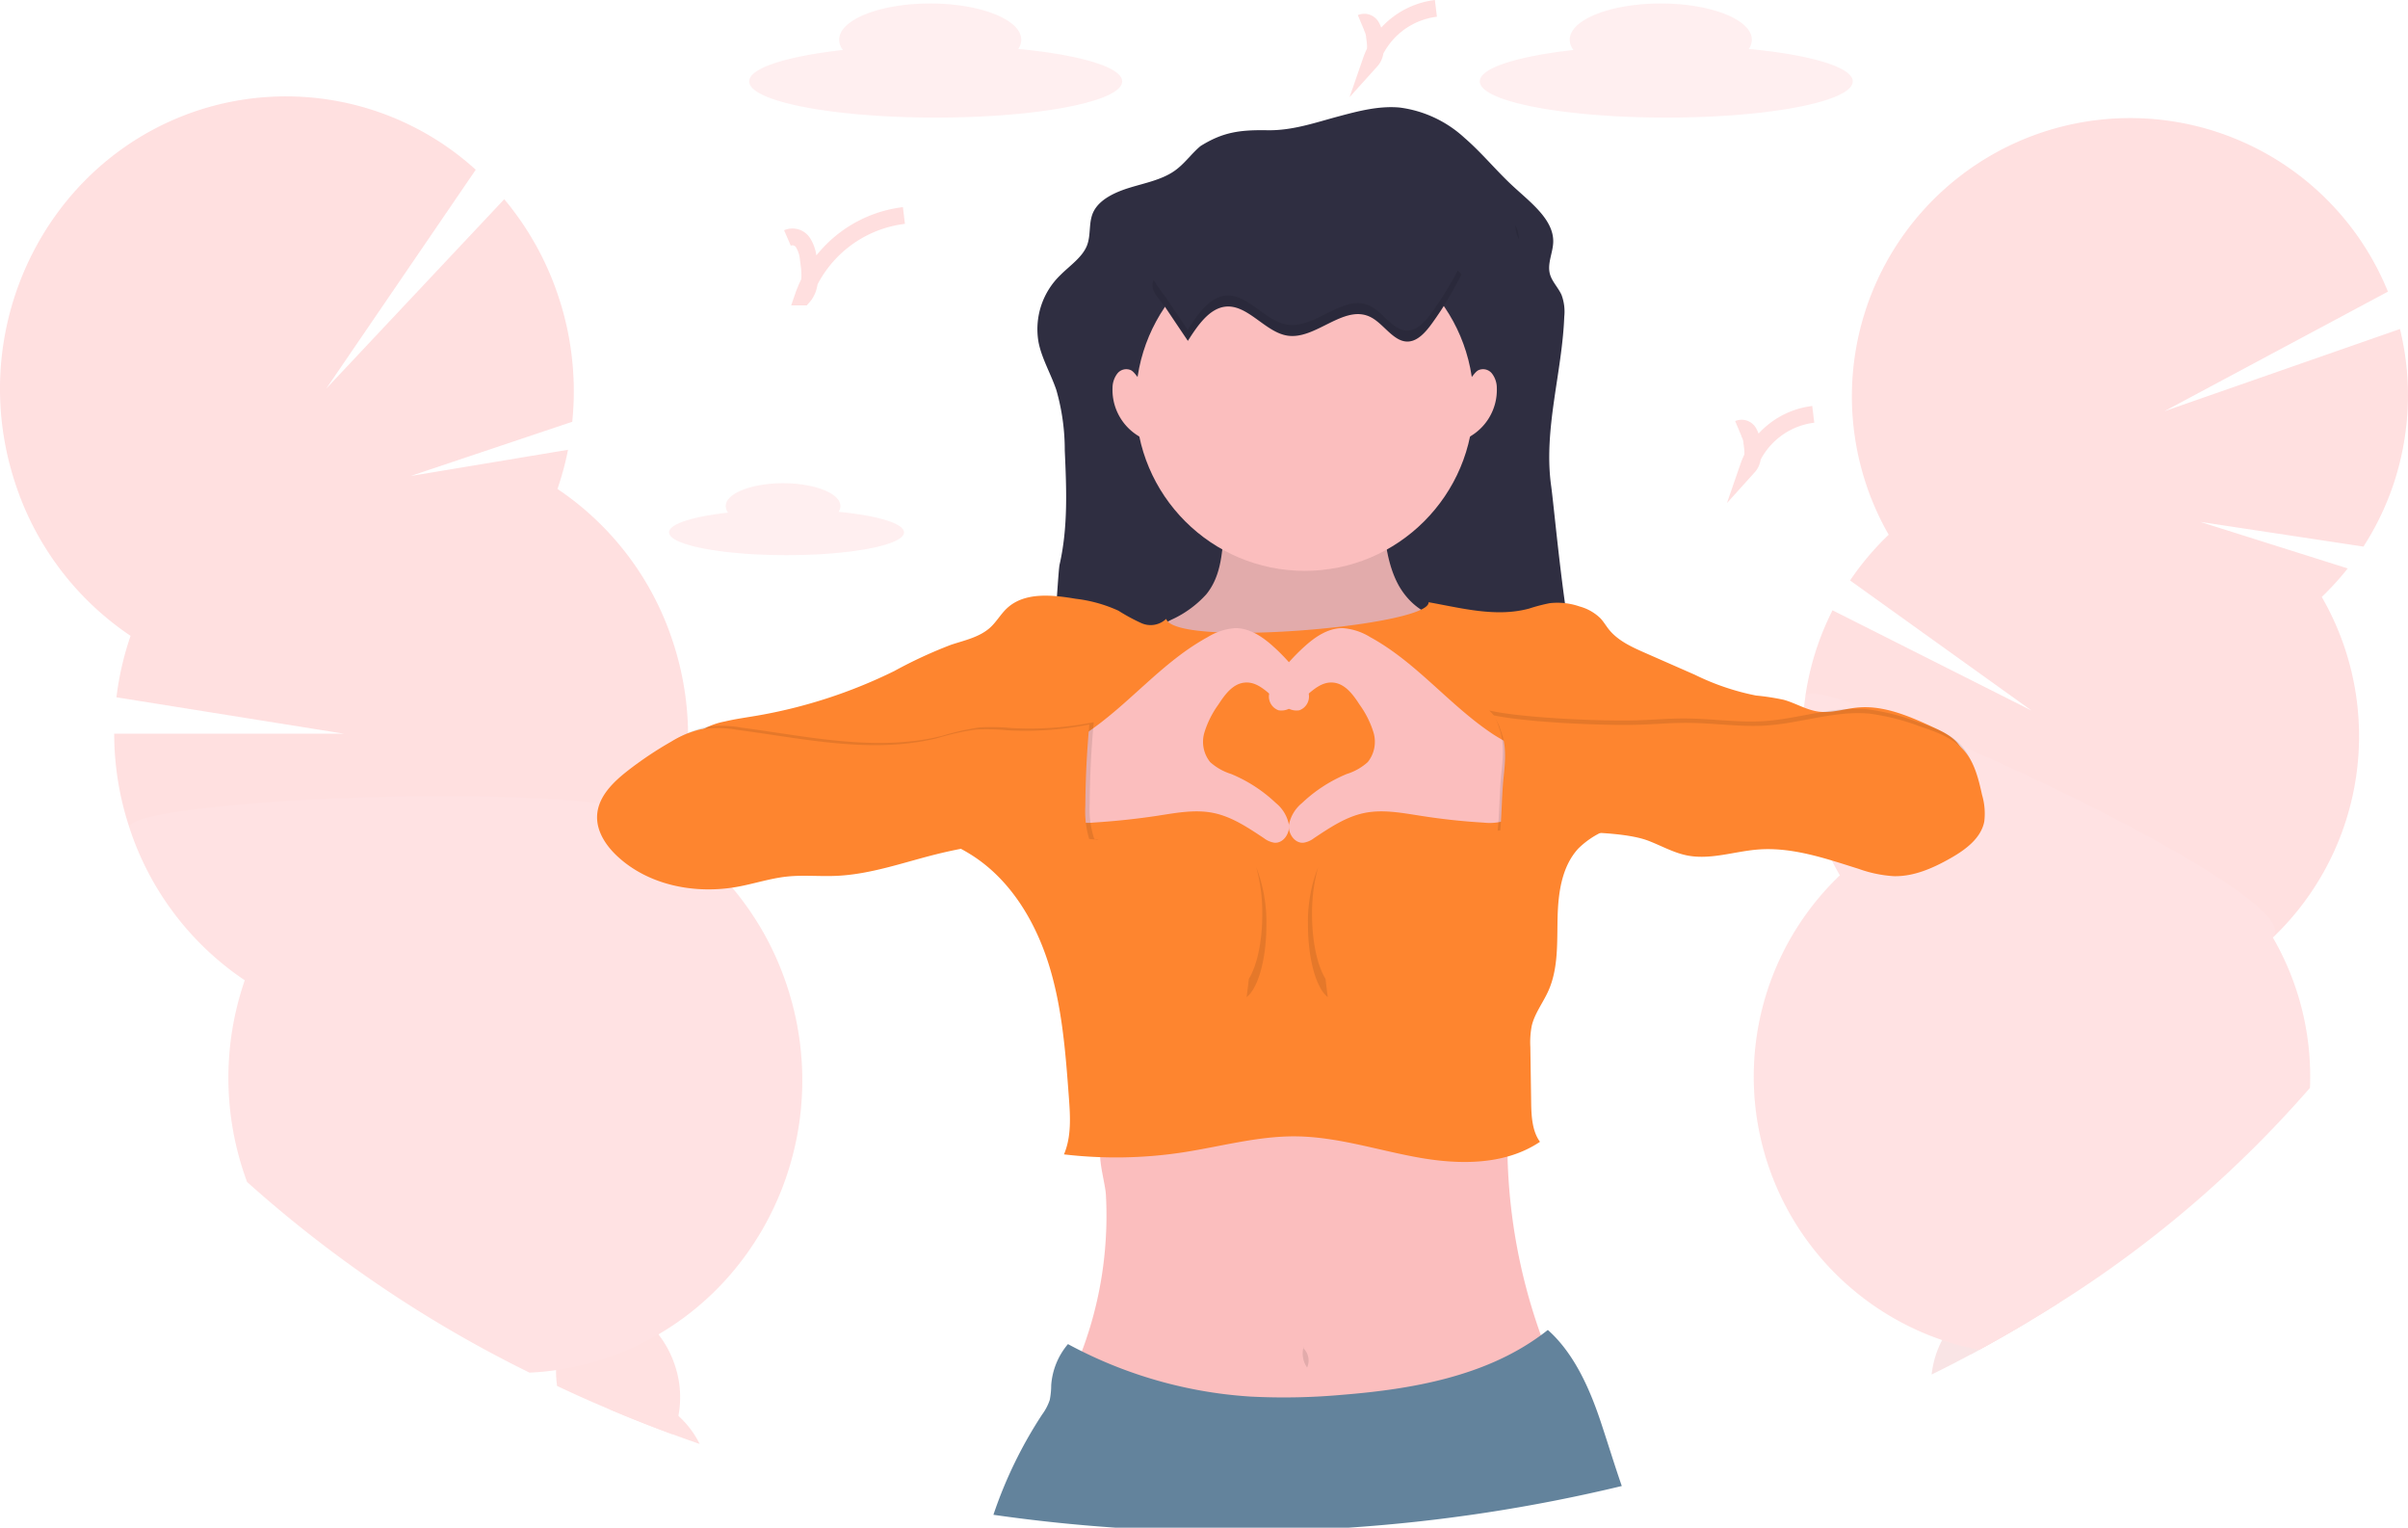 <svg xmlns="http://www.w3.org/2000/svg" width="428.795" height="271.976" viewBox="0 0 428.795 271.976">
  <g id="undraw_a_whole_year_vnfm" transform="translate(0.003 0.622)">
    <g id="Group_1538" data-name="Group 1538" transform="translate(312.289 20.42)" opacity="0.2">
      <path id="Path_1477" data-name="Path 1477" d="M949.168,698.267q-4.43,2.668-9.036,5.169c-.477.258-.953.516-1.43.781q-3.461,1.856-7.032,3.61.027-.281.07-.563a17.028,17.028,0,0,1,1.789-5.555,14,14,0,0,1,1.524-2.344c2.325-2.9,5.551-4.524,8.849-4.051A8.594,8.594,0,0,1,949.168,698.267Z" transform="translate(-899.994 -484.164)" fill="#e37a7e"/>
      <path id="Path_1478" data-name="Path 1478" d="M958.1,668.3c-.059.418-.133.828-.223,1.234q-2.559,1.645-5.192,3.207-4.43,2.668-9.036,5.169c-.476.258-.953.516-1.43.781a9.509,9.509,0,0,1-1.563-1.442,12.112,12.112,0,0,1-2.074-3.4,16.924,16.924,0,0,1,2.344-16.381c2.344-2.9,5.551-4.524,8.849-4.051s5.938,2.938,7.352,6.376A16.326,16.326,0,0,1,958.1,668.3Z" transform="translate(-903.515 -458.64)" fill="#e37a7e"/>
      <ellipse id="Ellipse_87" data-name="Ellipse 87" cx="13.541" cy="10.345" rx="13.541" ry="10.345" transform="translate(34.551 203.749) rotate(-81.82)" fill="#3f3d56"/>
      <path id="Path_1479" data-name="Path 1479" d="M966.578,211.364a49.344,49.344,0,0,1-7.423,19.862l-29.066-4.4,26.269,8.286a50.277,50.277,0,0,1-4.622,5.079,49.552,49.552,0,0,1-8.712,60.64,49.311,49.311,0,0,1,6.606,26.753,202.122,202.122,0,0,1-44.665,38.285q-2.571,1.629-5.2,3.192-4.43,2.668-9.036,5.169c-1.012-.2-2.008-.418-2.992-.676-1.223-.309-2.422-.668-3.6-1.066a49.548,49.548,0,0,1-18.213-82.732q-.75-1.293-1.418-2.629h0c-.133-.258-.258-.516-.391-.781a49.31,49.31,0,0,1-4.766-24.182l.059-.863c.035-.465.078-.934.125-1.4.07-.656.152-1.317.246-1.977v-.062a49.2,49.2,0,0,1,4.837-15.295l35.437,17.846-32.312-23.159a49.615,49.615,0,0,1,6.876-8.142,49.548,49.548,0,1,1,88.9-43.274l-39.8,21.288,41.942-14.638A49.406,49.406,0,0,1,966.578,211.364Z" transform="translate(-850.588 -154.959)" fill="#ff6366"/>
      <path id="Path_1480" data-name="Path 1480" d="M949.619,487.373a202.124,202.124,0,0,1-44.665,38.286q-2.559,1.645-5.192,3.207-4.43,2.668-9.036,5.169c-1.012-.2-2.008-.418-2.992-.676-1.223-.309-2.422-.668-3.6-1.066a49.548,49.548,0,0,1-18.213-82.732q-.75-1.293-1.418-2.629h0c-.133-.258-.258-.516-.391-.781a49.31,49.31,0,0,1-4.766-24.182l.059-.863c.035-.465.078-.934.125-1.4.07-.656.152-1.317.246-1.977v-.062c.3-1.055,4.336-.168,10.478,1.953h0l1.3.461c1.359.488,2.809,1.027,4.333,1.617h0c3.325,1.281,7,2.793,10.872,4.465h0l.254.109h0l.539.234h0c26.058,11.3,60.335,29.425,55.42,34.105a49.309,49.309,0,0,1,6.649,26.761Z" transform="translate(-850.588 -314.763)" fill="#ffdfdf" opacity="0.1"/>
    </g>
    <g id="Group_1539" data-name="Group 1539" transform="translate(-0.003 16.513)" opacity="0.2">
      <path id="Path_1481" data-name="Path 1481" d="M345.15,746.7q-2.461-.852-4.887-1.75-5.649-2.078-11.122-4.395a8.122,8.122,0,0,1,2.481-1.375c3.254-1.117,6.829-.051,9.739,2.52A16.526,16.526,0,0,1,345.15,746.7Z" transform="translate(-220.56 -506.769)" fill="#ff6969"/>
      <path id="Path_1482" data-name="Path 1482" d="M326.452,715.867a13.054,13.054,0,0,1-1.1,3.25q-5.649-2.078-11.122-4.395-4.762-2-9.376-4.184a17.785,17.785,0,0,1-.18-2.817,15.8,15.8,0,0,1,.313-2.922c.781-3.84,2.993-6.9,6.251-8.016s6.829-.051,9.739,2.524a15.41,15.41,0,0,1,1.93,2.055,18.2,18.2,0,0,1,2.922,5.5A17.6,17.6,0,0,1,326.452,715.867Z" transform="translate(-205.653 -480.934)" fill="#ff6969"/>
      <ellipse id="Ellipse_88" data-name="Ellipse 88" cx="10.673" cy="14.279" rx="10.673" ry="14.279" transform="translate(90.091 202.44) rotate(-17.54)" fill="#ff6969"/>
      <ellipse id="Ellipse_89" data-name="Ellipse 89" cx="10.633" cy="14.225" rx="10.633" ry="14.225" transform="translate(83.888 185.183) rotate(-17.526)" fill="#3f3d56"/>
      <path id="Path_1483" data-name="Path 1483" d="M168.444,365.386q-1.629.953-3.344,1.785a50.617,50.617,0,0,1-5.676,2.344,49.706,49.706,0,0,1-5.4,1.527q-1.9.43-3.809.7-2.367.34-4.723.445a221.815,221.815,0,0,1-50.287-33.945c-.207-.555-.391-1.113-.59-1.68a53.248,53.248,0,0,1,.18-34.223,52.221,52.221,0,0,1-20.518-27.1,53.432,53.432,0,0,1-2.735-16.8h40.915l-40.516-6.477A53.13,53.13,0,0,1,74.46,241.02a52.2,52.2,0,0,1-20.518-27.1c-9.087-27.39,5.2-57.038,31.91-66.234a50.282,50.282,0,0,1,50.072,10.353L109.3,197.012,141,163.289a52.74,52.74,0,0,1,9.657,17.353,53.361,53.361,0,0,1,2.453,22.268l-28.765,9.65,28.011-4.661a52.82,52.82,0,0,1-1.879,6.969,52.213,52.213,0,0,1,20.518,27.1,53.442,53.442,0,0,1,2.735,16.346v1.879a53.13,53.13,0,0,1-2.895,16.017,51.568,51.568,0,0,1,10.548,9.4c.078.086.152.172.223.262a52.673,52.673,0,0,1,9.732,17.443C199.334,327.417,189.211,353.279,168.444,365.386Z" transform="translate(-51.207 -144.958)" fill="#ff6366"/>
      <path id="Path_1484" data-name="Path 1484" d="M204.394,559.734q-1.629.953-3.344,1.785a50.6,50.6,0,0,1-5.676,2.344,49.7,49.7,0,0,1-5.4,1.528q-1.9.43-3.809.7-2.367.34-4.723.445a221.814,221.814,0,0,1-50.287-33.945c-.207-.555-.391-1.113-.59-1.68a53.248,53.248,0,0,1,.18-34.222,52.221,52.221,0,0,1-20.518-27.1c-1.4-4.227,57.084-7.638,83.724-4.368l.621.078c8.087,1.043,13.052,2.735,12.189,5.239a51.567,51.567,0,0,1,10.548,9.4c.078.086.152.172.223.262a52.673,52.673,0,0,1,9.732,17.443C235.284,521.765,225.162,547.627,204.394,559.734Z" transform="translate(-87.157 -339.307)" fill="#ffdfdf" opacity="0.1"/>
    </g>
    <path id="Path_1485" data-name="Path 1485" d="M386.349,326.4a1.852,1.852,0,0,0,.336-1.031c0-2.246-4.575-4.063-10.216-4.063s-10.208,1.832-10.208,4.063a1.954,1.954,0,0,0,.418,1.172c-6.278.7-10.509,2.016-10.509,3.516,0,2.242,9.376,4.059,20.92,4.059s20.92-1.817,20.92-4.059C398.007,328.451,393.256,327.068,386.349,326.4Z" transform="translate(-237.034 -235.902)" fill="#ff6366" opacity="0.1"/>
    <path id="Path_1486" data-name="Path 1486" d="M773.618,110.781a2.972,2.972,0,0,0,.535-1.645c0-3.559-7.259-6.446-16.213-6.446s-16.213,2.887-16.213,6.446a3.052,3.052,0,0,0,.668,1.832c-9.97,1.113-16.685,3.2-16.685,5.59,0,3.559,14.845,6.446,33.207,6.446s33.207-2.887,33.207-6.446C792.124,114.023,784.58,111.832,773.618,110.781Z" transform="translate(-462.206 -102.69)" fill="#ff6366" opacity="0.1"/>
    <path id="Path_1487" data-name="Path 1487" d="M440.618,110.781a2.973,2.973,0,0,0,.535-1.645c0-3.559-7.259-6.446-16.213-6.446s-16.213,2.887-16.213,6.446a3.051,3.051,0,0,0,.668,1.832c-9.97,1.113-16.685,3.2-16.685,5.59,0,3.559,14.865,6.446,33.207,6.446s33.207-2.887,33.207-6.446C459.124,114.023,451.58,111.832,440.618,110.781Z" transform="translate(-259.299 -102.69)" fill="#ff6366" opacity="0.1"/>
    <path id="Path_1488" data-name="Path 1488" d="M410.13,203.307a2.244,2.244,0,0,1,2.766.824,6.615,6.615,0,0,1,.961,2.981c.348,2.309.6,4.961-.957,6.7a21.79,21.79,0,0,1,17.971-14.506" transform="translate(-269.913 -161.564)" fill="none" stroke="#ffdfdf" stroke-miterlimit="10" stroke-width="3"/>
    <path id="Path_1489" data-name="Path 1489" d="M671.6,107.492a1.467,1.467,0,0,1,1.781.527,4.182,4.182,0,0,1,.613,1.918c.223,1.485.391,3.188-.613,4.3a14.009,14.009,0,0,1,11.544-9.325" transform="translate(-429.235 -104.043)" fill="none" stroke="#ffdfdf" stroke-miterlimit="10" stroke-width="3"/>
    <path id="Path_1490" data-name="Path 1490" d="M843.6,292.492a1.467,1.467,0,0,1,1.781.527,4.18,4.18,0,0,1,.613,1.918c.223,1.485.391,3.188-.613,4.3a14.009,14.009,0,0,1,11.544-9.325" transform="translate(-534.04 -216.769)" fill="none" stroke="#ffdfdf" stroke-miterlimit="10" stroke-width="3"/>
    <path id="Path_1491" data-name="Path 1491" d="M553.06,156.865c-1.672,1.4-2.852,3.192-4.688,4.454-2.211,1.524-5.114,2.1-7.813,2.918s-5.469,2.1-6.555,4.321c-.922,1.9-.391,4.11-1.172,6.055-.84,2.067-3.02,3.516-4.688,5.184a13.38,13.38,0,0,0-3.907,12.033c.59,2.918,2.2,5.614,3.161,8.462a38.851,38.851,0,0,1,1.5,10.751c.3,6.786.605,13.638-.922,20.315-.391,1.676-1.445,27.159-3.489,27.108,5.422-.465,10.876-.516,16.326-.57l81.65-.781C618.7,252.192,616.3,223.1,615.5,217.3c-1.375-10,1.953-20.014,2.344-30.081a8.535,8.535,0,0,0-.481-3.848c-.563-1.277-1.688-2.367-2.063-3.692-.539-1.895.543-3.836.578-5.782.07-3.907-3.907-6.9-7.059-9.8-3.039-2.785-5.567-5.95-8.7-8.665A21.011,21.011,0,0,0,588.552,150c-3.684-.34-7.345.617-10.872,1.563-4.208,1.125-8.2,2.547-12.669,2.477C560.084,153.954,557.048,154.364,553.06,156.865Z" transform="translate(-339.296 -131.475)" fill="#2f2e41"/>
    <g id="Group_1540" data-name="Group 1540" transform="translate(190.367 39.461)" opacity="0.1">
      <path id="Path_1492" data-name="Path 1492" d="M742.131,205.017a5.449,5.449,0,0,0,.492,1.227,7.214,7.214,0,0,0-.629-2.543A4.686,4.686,0,0,0,742.131,205.017Z" transform="translate(-662.494 -203.7)"/>
      <path id="Path_1493" data-name="Path 1493" d="M538.953,367.64l-.453.039A2.13,2.13,0,0,0,538.953,367.64Z" transform="translate(-538.5 -303.594)"/>
    </g>
    <path id="Path_1494" data-name="Path 1494" d="M623.015,650.865a3.441,3.441,0,0,1-1.719.7,206.7,206.7,0,0,1-30.253,4.356,260.314,260.314,0,0,1-26.987-.391c-8.989-.441-17.971-.887-26.745-2.7a68.165,68.165,0,0,0,6.759-23.366,68.987,68.987,0,0,0,.27-10.743,12,12,0,0,0-.156-1.285c-.418-2.571-1.449-6.294-.512-8.153,1.2-2.391,5.825-2.469,8.083-2.914,3.836-.754,7.692-1.383,11.564-1.91,15.365-2.09,30.886-2.567,46.368-3.032,2.078-.062,4.555.078,5.637,1.856a6.17,6.17,0,0,1,.543,3.407q-.106,3.793.074,7.587a101.48,101.48,0,0,0,7.1,32.687C623.558,648.236,624.031,649.908,623.015,650.865Z" transform="translate(-347.408 -406.576)" fill="#fbbebe"/>
    <path id="Path_1495" data-name="Path 1495" d="M577.6,351.128a18.845,18.845,0,0,1-6.251,4.551,78.088,78.088,0,0,1-8.536,3.782c-.59.895-.121,2.082.391,3.035,4.583,8.9,10.716,17.744,19.967,21.569,4.747,1.953,9.954,2.442,15.072,2.9a14.6,14.6,0,0,0,4.774-.1,12.3,12.3,0,0,0,4.3-2.289,40.087,40.087,0,0,0,15.517-26.46c.125-.934.125-2.078-.676-2.578a3.131,3.131,0,0,0-1.684-.238c-3.747.039-7.067-2.735-8.8-6.051s-2.192-7.141-2.617-10.865c0-.082-22.026-.547-24.014-.563-3.1-.027-4.125.336-4.426,3.516C580.3,344.842,579.907,348.268,577.6,351.128Z" transform="translate(-362.78 -245.96)" fill="#fbbebe"/>
    <path id="Path_1496" data-name="Path 1496" d="M577.6,351.128a18.845,18.845,0,0,1-6.251,4.551,78.088,78.088,0,0,1-8.536,3.782c-.59.895-.121,2.082.391,3.035,4.583,8.9,10.716,17.744,19.967,21.569,4.747,1.953,9.954,2.442,15.072,2.9a14.6,14.6,0,0,0,4.774-.1,12.3,12.3,0,0,0,4.3-2.289,40.087,40.087,0,0,0,15.517-26.46c.125-.934.125-2.078-.676-2.578a3.131,3.131,0,0,0-1.684-.238c-3.747.039-7.067-2.735-8.8-6.051s-2.192-7.141-2.617-10.865c0-.082-22.026-.547-24.014-.563-3.1-.027-4.125.336-4.426,3.516C580.3,344.842,579.907,348.268,577.6,351.128Z" transform="translate(-362.78 -245.96)" opacity="0.1"/>
    <circle id="Ellipse_90" data-name="Ellipse 90" cx="30.081" cy="30.081" r="30.081" transform="translate(202.243 40.844)" fill="#fbbebe"/>
    <path id="Path_1497" data-name="Path 1497" d="M496.288,373.71c.332,4.219-45.013,8.169-46.724,2.965a4.029,4.029,0,0,1-4.364.781,32.688,32.688,0,0,1-4.141-2.239,25.325,25.325,0,0,0-7.583-2.117c-4.231-.715-9.146-1.238-12.279,1.7-1.082,1.012-1.821,2.344-2.907,3.36-1.9,1.766-4.583,2.317-7.032,3.125a81.988,81.988,0,0,0-10.134,4.688,89.8,89.8,0,0,1-24.686,7.977c-1.824.309-3.661.559-5.469.992a12.908,12.908,0,0,0-6.809,3.61c2.024,2.586,4.93,4,8.052,5.016l30.121,9.845c4.532,1.481,9.134,2.993,13.1,5.645,6.606,4.407,10.9,11.65,13.255,19.233s2.957,15.584,3.543,23.5c.254,3.442.484,7.032-.867,10.22a79.1,79.1,0,0,0,21.1-.348c6.723-1.024,13.373-2.922,20.174-2.86,7.423.074,14.615,2.481,21.932,3.782s15.392,1.34,21.557-2.813c-1.313-1.77-1.512-4.3-1.563-6.493l-.156-10.4a15.439,15.439,0,0,1,.25-3.75c.524-2.227,2-4.094,2.938-6.176,1.817-4.02,1.563-8.614,1.664-13.025s.719-9.149,3.7-12.376a15.363,15.363,0,0,1,7.462-4.039c4.743-1.266,9.7-1.348,14.6-1.7a130.749,130.749,0,0,0,46.1-12.005c-.867-1.832-2.883-2.871-4.723-3.723-4.352-2.012-8.962-4.075-13.736-3.625-2.309.219-4.594,1.023-6.9.731-2.18-.281-4.11-1.516-6.227-2.106a41.659,41.659,0,0,0-4.934-.762,43.926,43.926,0,0,1-10.9-3.7l-8.892-3.907c-2.344-1.035-4.786-2.141-6.4-4.141-.523-.652-.945-1.387-1.516-2a8.485,8.485,0,0,0-3.707-2.106,12.009,12.009,0,0,0-5.34-.586,31.387,31.387,0,0,0-3.653.957C508.328,376.425,502.265,374.776,496.288,373.71Z" transform="translate(-241.903 -267.12)" fill="#fe852f"/>
    <path id="Path_1498" data-name="Path 1498" d="M615.915,734.944a290.982,290.982,0,0,1-48.755,7.423H525.851q-11.075-.754-21.831-2.3a77.58,77.58,0,0,1,8.677-17.854,9.349,9.349,0,0,0,1.352-2.586A13.617,13.617,0,0,0,514.31,717a12.693,12.693,0,0,1,2.985-7.321q1.219.664,2.461,1.277a78.788,78.788,0,0,0,30.058,8.067,115.742,115.742,0,0,0,16.5-.332c12.368-1,25.229-3.293,35.191-10.587.418-.3.832-.621,1.242-.945,4.84,4.3,7.641,10.884,9.646,17.041C613.583,727.8,614.685,731.4,615.915,734.944Z" transform="translate(-327.124 -471.013)" fill="#63839c"/>
    <path id="Path_1499" data-name="Path 1499" d="M645.18,714.66a4.324,4.324,0,0,0,.594,3.762,3.043,3.043,0,0,0-.633-3.407Z" transform="translate(-413.02 -475.583)" opacity="0.1"/>
    <path id="Path_1500" data-name="Path 1500" d="M558.079,388.926a10.721,10.721,0,0,1,4.88-1.586c2.594-.023,4.915,1.563,6.837,3.313a35.007,35.007,0,0,1,4.8,5.321,6.591,6.591,0,0,1,1.481,3.192,2.6,2.6,0,0,1-1.7,2.8,3,3,0,0,1-2.106-.426c-2.672-1.469-4.653-4.833-7.684-4.5-2.078.223-3.485,2.156-4.622,3.907a17.066,17.066,0,0,0-2.489,4.973,5.766,5.766,0,0,0,1.024,5.266,10.017,10.017,0,0,0,3.735,2.117,26.029,26.029,0,0,1,7.958,5.165,6.6,6.6,0,0,1,2.344,3.907c.156,1.563-1.027,3.282-2.575,3.172a4.122,4.122,0,0,1-1.91-.832c-2.8-1.848-5.653-3.786-8.935-4.465-3.34-.691-6.79,0-10.157.516q-5.54.828-11.134,1.18a9.309,9.309,0,0,1-3.309-.215c-3.688-1.141-4.762-5.833-4.333-9.224.457-3.625,3.125-4.45,5.915-6.251C543.94,401.115,549.761,393.457,558.079,388.926Z" transform="translate(-343.01 -276.136)" fill="#fbbebe"/>
    <path id="Path_1501" data-name="Path 1501" d="M647.623,388.926a10.735,10.735,0,0,0-4.883-1.586c-2.594-.023-4.915,1.563-6.837,3.313a35.014,35.014,0,0,0-4.793,5.321,6.62,6.62,0,0,0-1.477,3.192,2.594,2.594,0,0,0,1.7,2.8,3.008,3.008,0,0,0,2.11-.426c2.672-1.469,4.653-4.833,7.681-4.5,2.082.223,3.489,2.156,4.622,3.907a16.971,16.971,0,0,1,2.489,4.973,5.777,5.777,0,0,1-1.023,5.266,9.986,9.986,0,0,1-3.735,2.117,26.077,26.077,0,0,0-7.962,5.165,6.624,6.624,0,0,0-2.344,3.907c-.16,1.563,1.027,3.282,2.574,3.172a4.106,4.106,0,0,0,1.91-.832c2.8-1.848,5.653-3.786,8.935-4.465,3.34-.691,6.79,0,10.157.516,3.684.578,7.4.981,11.122,1.2a9.331,9.331,0,0,0,3.313-.215c3.684-1.141,4.758-5.833,4.333-9.224-.461-3.625-3.125-4.45-5.919-6.251C661.761,401.115,655.944,393.457,647.623,388.926Z" transform="translate(-403.656 -276.136)" fill="#fbbebe"/>
    <path id="Path_1502" data-name="Path 1502" d="M582.891,222.265c1.75-2.766,3.828-5.766,6.669-6.087,3.965-.449,7.063,4.508,11.009,5.149,5.079.828,10.071-5.673,14.845-3.3,2.344,1.172,4.094,4.422,6.641,4.36,1.762-.039,3.2-1.692,4.364-3.313a61.807,61.807,0,0,0,5.215-8.642c-4.848-5.559-11.9-6.829-18.482-7.841l-11.068-1.7a22.2,22.2,0,0,0-8.024-.25,21.909,21.909,0,0,0-6.8,3.157c-2.586,1.625-8.669,4.235-10.255,7.259-1.106,2.1.414,3.075,1.84,5.188Q580.859,219.257,582.891,222.265Z" transform="translate(-371.366 -162.207)" fill="#2f2e41"/>
    <path id="Path_1503" data-name="Path 1503" d="M413.019,430.22a58.209,58.209,0,0,1-14.591,1.039,39.337,39.337,0,0,0-5.755-.121,47.173,47.173,0,0,0-6.766,1.535c-11.638,2.864-23.8.066-35.68-1.5a19.627,19.627,0,0,0-6.321-.109,17.974,17.974,0,0,0-5.344,2.219,64.556,64.556,0,0,0-7.813,5.231c-2.59,2.024-5.2,4.6-5.383,7.88-.156,2.821,1.563,5.419,3.645,7.337,5.626,5.208,13.978,6.774,21.51,5.364,2.864-.535,5.657-1.457,8.552-1.777,2.965-.328,5.962,0,8.942-.141,6.055-.27,11.853-2.375,17.732-3.84a85.412,85.412,0,0,1,28.1-2.2.605.605,0,0,1-.832-.426,17.259,17.259,0,0,1-.715-6.008C412.335,439.776,412.566,435.119,413.019,430.22Z" transform="translate(-218.257 -302.264)" opacity="0.1"/>
    <path id="Path_1504" data-name="Path 1504" d="M411.019,431.22a58.209,58.209,0,0,1-14.591,1.039,39.34,39.34,0,0,0-5.755-.121,47.165,47.165,0,0,0-6.766,1.535c-11.638,2.864-23.8.066-35.68-1.5a19.626,19.626,0,0,0-6.321-.109,17.973,17.973,0,0,0-5.344,2.219,64.55,64.55,0,0,0-7.813,5.231c-2.59,2.024-5.2,4.6-5.383,7.88-.156,2.821,1.563,5.419,3.645,7.337,5.626,5.208,13.978,6.774,21.51,5.364,2.864-.535,5.657-1.457,8.552-1.778,2.965-.328,5.962,0,8.942-.141,6.055-.27,11.853-2.375,17.732-3.84a85.412,85.412,0,0,1,28.1-2.2.605.605,0,0,1-.832-.426,17.259,17.259,0,0,1-.715-6.008C410.335,440.776,410.566,436.119,411.019,431.22Z" transform="translate(-217.038 -302.874)" fill="#fe852f"/>
    <path id="Path_1505" data-name="Path 1505" d="M730,424.386c5.954,1.356,20.284,1.953,26.386,1.75,2.785-.086,5.563-.336,8.349-.328,4.774,0,9.54.781,14.3.465,6.153-.422,12.2-2.684,18.334-2.1a40.083,40.083,0,0,1,8.794,2.211c2.875.961,6.008,2.047,8.032,4.383,1.875,2.164,2.559,5.079,3.18,7.876a11.725,11.725,0,0,1,.391,4.743c-.582,2.973-3.321,4.985-5.95,6.485-3.125,1.781-6.555,3.313-10.157,3.231a22.688,22.688,0,0,1-6.251-1.3c-5.833-1.832-11.794-3.907-17.889-3.45-4.262.328-8.52,1.9-12.712,1.051-2.465-.5-4.688-1.8-7.032-2.672-5.712-2.09-20.209-1.535-26.265-.957.352-3.4.309-6.833.66-10.239.273-2.606.535-5.305-.3-7.79C731.348,426.25,731.172,425.441,730,424.386Z" transform="translate(-464.82 -298.521)" opacity="0.1"/>
    <path id="Path_1506" data-name="Path 1506" d="M731,426.386c5.954,1.356,20.283,1.953,26.386,1.75,2.786-.086,5.563-.336,8.349-.328,4.774,0,9.54.781,14.3.465,6.153-.422,12.2-2.684,18.334-2.1a40.084,40.084,0,0,1,8.794,2.211c2.875.961,6.009,2.047,8.032,4.383,1.875,2.164,2.559,5.079,3.18,7.876a11.724,11.724,0,0,1,.391,4.743c-.582,2.973-3.321,4.985-5.95,6.485-3.125,1.781-6.555,3.313-10.157,3.231a22.689,22.689,0,0,1-6.251-1.3c-5.833-1.832-11.794-3.907-17.889-3.45-4.262.328-8.52,1.9-12.712,1.051-2.465-.5-4.688-1.8-7.032-2.672-5.711-2.09-20.209-1.535-26.265-.957.352-3.4.309-6.833.66-10.239.273-2.606.535-5.305-.3-7.79C732.348,428.25,732.172,427.441,731,426.386Z" transform="translate(-465.43 -299.74)" fill="#fe852f"/>
    <path id="Path_1507" data-name="Path 1507" d="M563.691,271.366c-.914-.238-1.266-1.395-2.09-1.86a2.018,2.018,0,0,0-2.45.594,4.227,4.227,0,0,0-.852,2.539,9.6,9.6,0,0,0,6.016,9.267,39.139,39.139,0,0,1-.938-10.853Z" transform="translate(-360.194 -204.21)" fill="#fbbebe"/>
    <path id="Path_1508" data-name="Path 1508" d="M718.7,271.366c.914-.238,1.262-1.395,2.086-1.86a2.018,2.018,0,0,1,2.449.594,4.2,4.2,0,0,1,.852,2.539,9.6,9.6,0,0,1-6.016,9.267,39.141,39.141,0,0,0,.938-10.853Z" transform="translate(-457.551 -204.21)" fill="#fbbebe"/>
    <g id="Group_1541" data-name="Group 1541" transform="translate(221.983 153.787)" opacity="0.1">
      <path id="Path_1509" data-name="Path 1509" d="M621.149,496.34a30.381,30.381,0,0,1,1.074,8.36c0,4.911-.965,9.2-2.4,11.5-.121,1.094-.258,2.18-.391,3.246,2.028-1.563,3.516-6.7,3.516-12.79A26.968,26.968,0,0,0,621.149,496.34Z" transform="translate(-619.43 -496.34)"/>
    </g>
    <g id="Group_1542" data-name="Group 1542" transform="translate(232.91 153.787)" opacity="0.1">
      <path id="Path_1510" data-name="Path 1510" d="M649.2,496.34a30.362,30.362,0,0,0-1.078,8.36c0,4.911.969,9.2,2.406,11.5.121,1.094.254,2.18.391,3.246-2.028-1.563-3.516-6.7-3.516-12.79A26.237,26.237,0,0,1,649.2,496.34Z" transform="translate(-647.4 -496.34)"/>
    </g>
    <path id="Path_1511" data-name="Path 1511" d="M626.316,231.731c-1.172,1.621-2.6,3.274-4.364,3.313-2.551.063-4.3-3.18-6.641-4.36-4.754-2.375-9.735,4.125-14.845,3.3-3.946-.641-7.032-5.6-11.009-5.149-2.84.32-4.919,3.321-6.669,6.087q-2.031-3-4.059-6.016a26.128,26.128,0,0,1-2.008-2.879c-.758,1.86.664,2.844,2.008,4.833s2.7,4.012,4.059,6.016c1.75-2.766,3.829-5.766,6.669-6.087,3.965-.449,7.063,4.508,11.009,5.149,5.079.828,10.071-5.673,14.845-3.3,2.344,1.172,4.094,4.422,6.641,4.36,1.762-.039,3.2-1.692,4.364-3.313a61.811,61.811,0,0,0,5.215-8.642c-.211-.242-.43-.477-.652-.7a62.385,62.385,0,0,1-4.563,7.391Z" transform="translate(-371.293 -176.815)" opacity="0.1"/>
  </g>
</svg>
